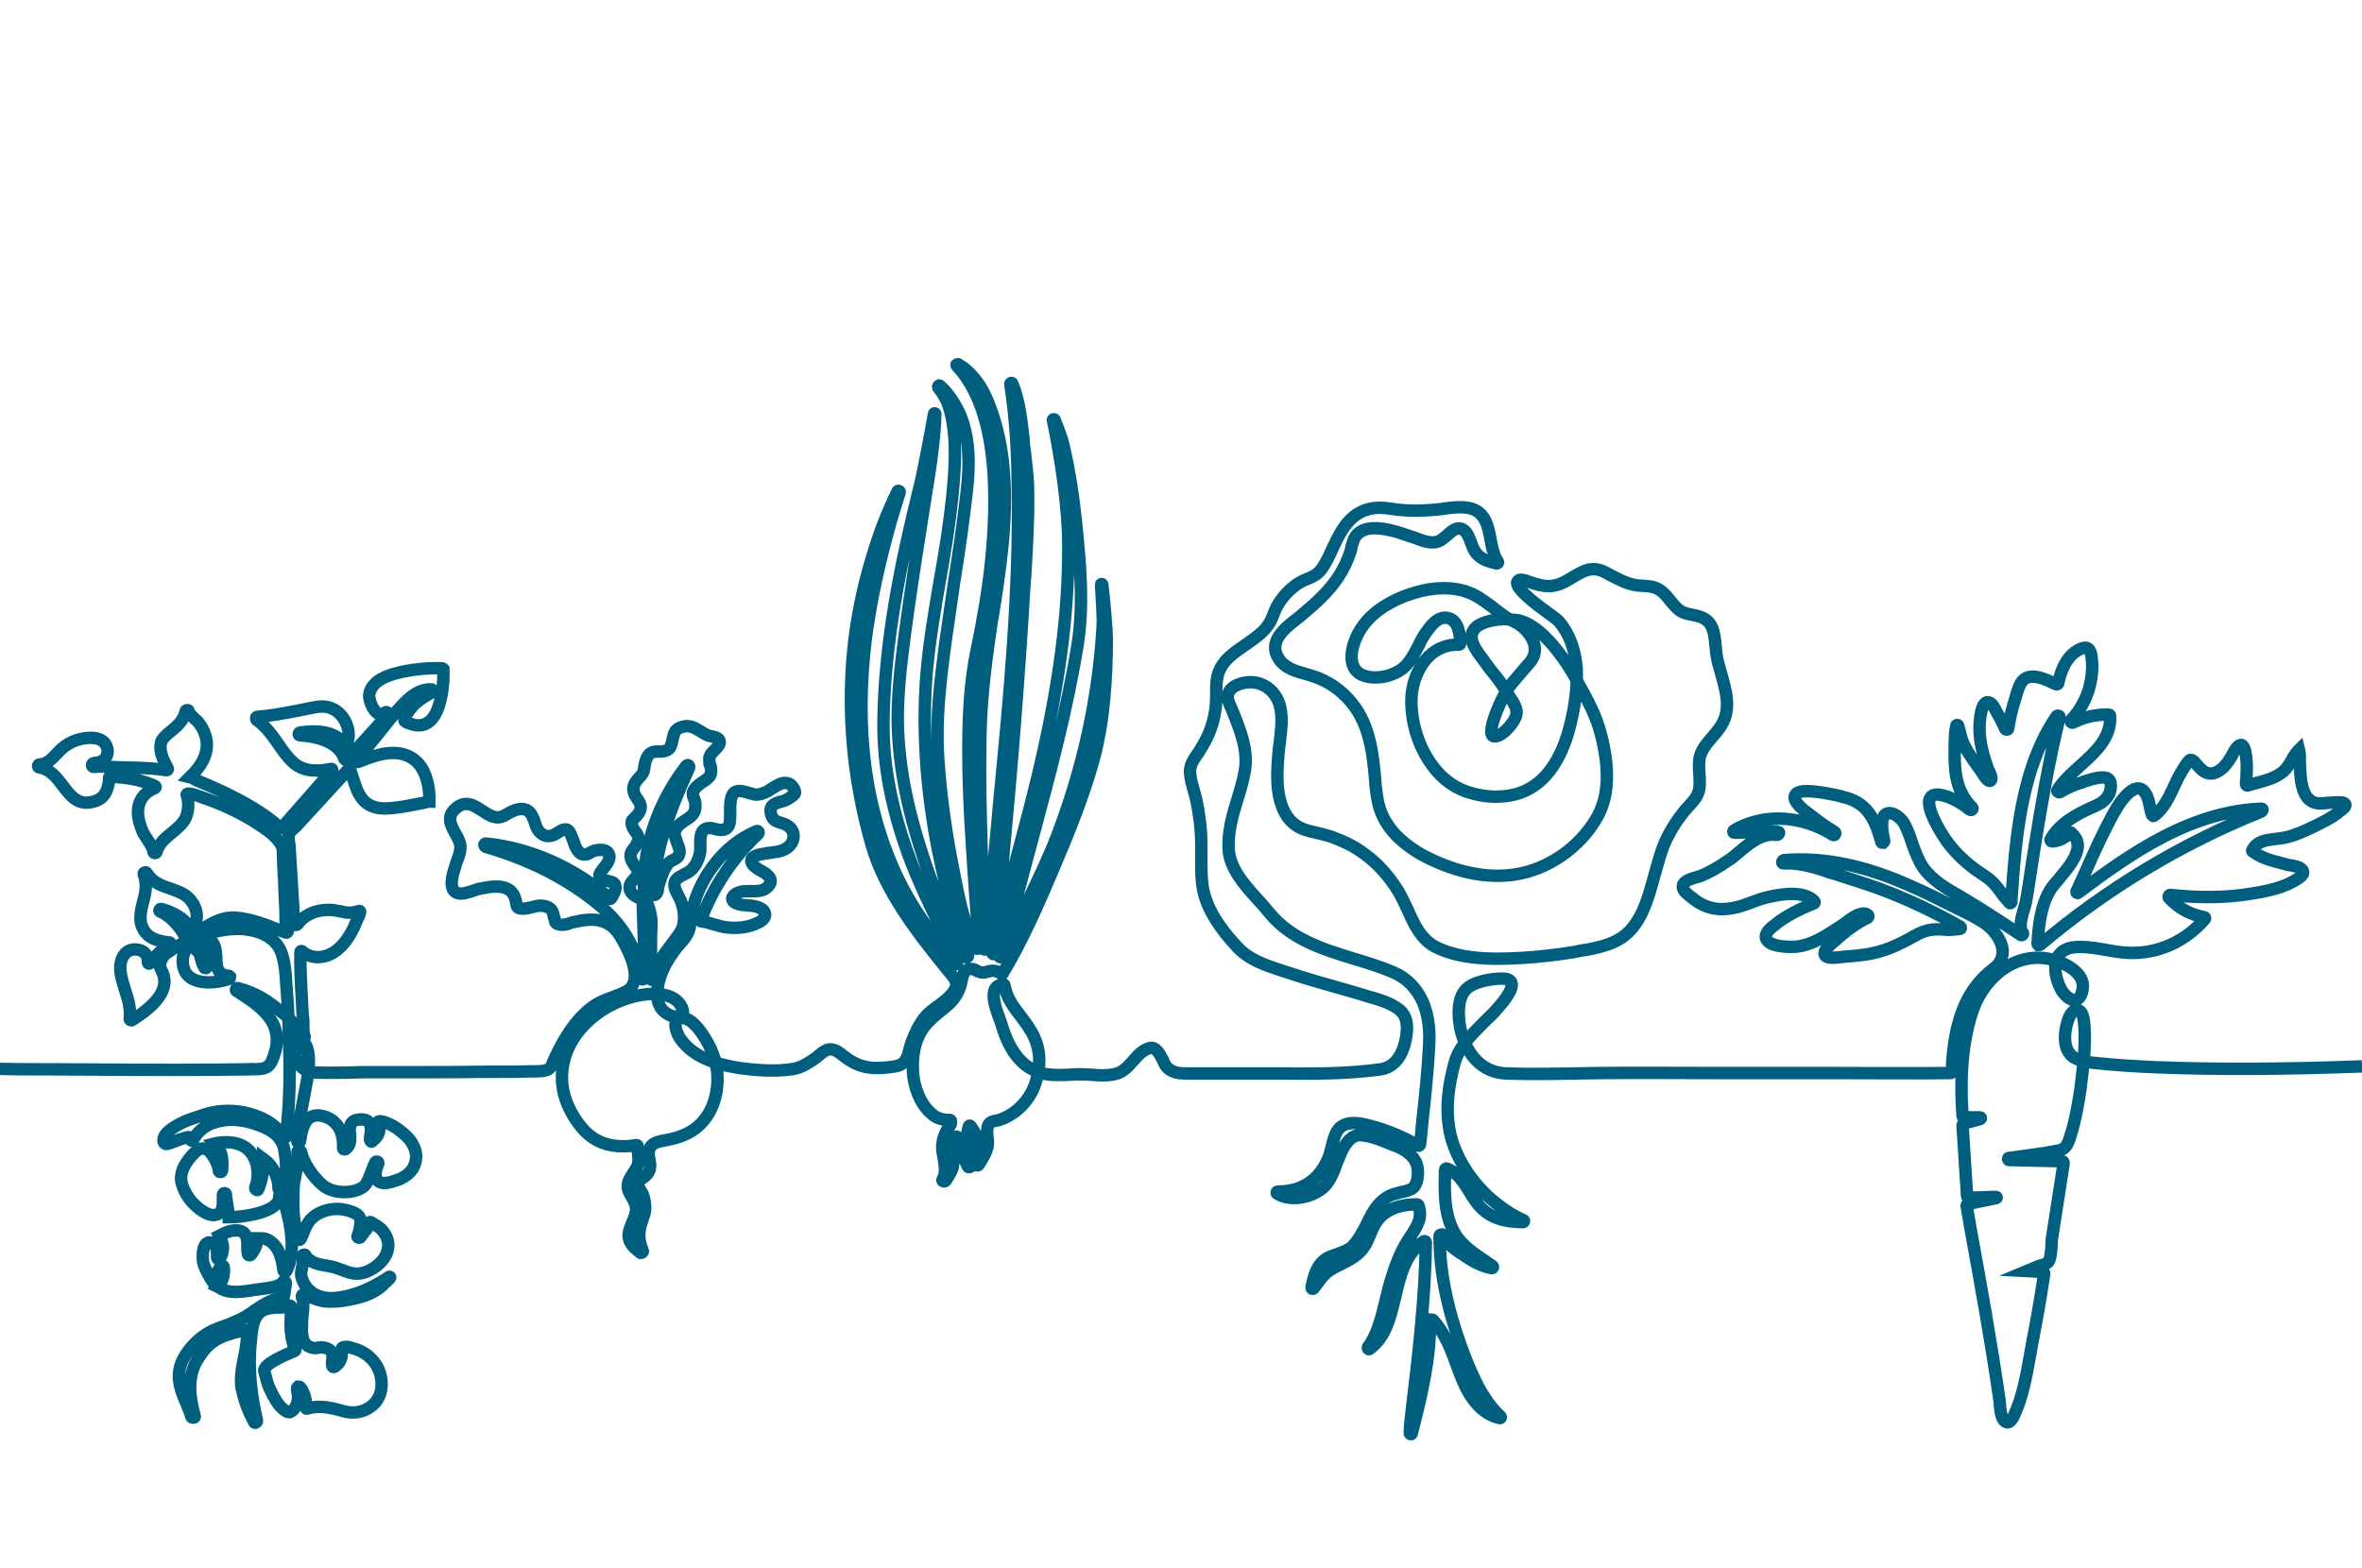 <?xml version="1.0" encoding="UTF-8"?> <!-- Generator: Adobe Illustrator 25.2.3, SVG Export Plug-In . SVG Version: 6.00 Build 0) --> <svg xmlns="http://www.w3.org/2000/svg" xmlns:xlink="http://www.w3.org/1999/xlink" version="1.1" id="stroke" x="0px" y="0px" viewBox="0 0 570 378.4" style="enable-background:new 0 0 570 378.4;" xml:space="preserve"> <style type="text/css"> .st0{fill:none;stroke:#005F7F;stroke-width:3;stroke-miterlimit:10;} </style> <path class="st0" d="M570,257.4c-18.7,0.7-35,0.8-49.9,0.2c-4.5-0.2-9.9-0.5-15.2-1.1c-0.2,0-0.4-0.1-0.6-0.1 c-0.2,0-0.4-0.1-0.7-0.1l-1.6-0.4c-0.7-0.2-1.3-0.5-1.9-0.9c-2.1-1.8-2-5-1.4-7.5c0.3-1.3,1-3.6,2.4-3.7c1.6-0.1,1.8,2.5,1.9,3.7 l0,0.1c0.2,2.2,0.1,4.8-0.1,7.8l-0.1,1.2c-0.2,2-0.5,3.9-0.7,5.8l0,0.2c-0.6,4-1.2,7.2-2,10.1c-0.1,0.3-0.2,0.6-0.3,0.9 c-0.5,1.8-1,3.6-2.6,4c-2.8,0.6-5.6,1-8.6,1.4l-3.8,0.5c-0.3,0-0.3,0.5,0,0.5l12.8,0.3c0.1,0,0.2,0.1,0.3,0.1 c0.1,0.1,0.1,0.2,0.1,0.4l-2.8,18c-0.1,0.4-0.1,0.9-0.1,1.6c-0.1,1.4-0.2,3.4-0.8,4.2c-0.3,0.4-1.2,0.7-2,0.9 c-0.3,0.1-0.6,0.2-0.8,0.3l-2.4,1l3.8,0.2c0.1,0,0.2,0.1,0.3,0.1c0.1,0.1,0.1,0.2,0.1,0.4c-0.8,5.2-1.7,10.7-2.8,16.2 c-0.2,1.1-0.4,2.2-0.6,3.4c-0.9,5-1.8,10.2-3.9,14.6c-0.2,0.5-0.7,1.4-1.3,1.6c-0.2,0.1-0.5,0-0.7-0.1c-1.1-0.6-1.3-2.9-1.4-4.4 c0-0.4-0.1-0.7-0.1-1c-2-13.8-4.5-27.8-7-41.4c-0.3-1.8-0.6-3.5-0.9-5.3c0-0.2,0-0.4,0.3-0.5l6.8-1.4c0.2,0,0.2-0.3,0-0.3l-6.6,0.2 c-0.2,0-0.4-0.2-0.4-0.4l-1.1-17.1c0-0.1,0.1-0.3,0.3-0.4l4-1.1c0.2-0.1,0.2-0.4-0.1-0.4h-3.8c-0.2,0-0.4-0.2-0.4-0.4 c-0.7-10,0.1-18.6,2.5-25.5c1.4-4.1,4.2-7.8,7.6-10.1c2.6-1.7,6.9-3.5,12.2-1.9l1.4,0.5c1.9,0.8,6.2,3,5.2,6.9 c-0.3,1.3-0.9,2.1-1.7,2.2c-1,0.1-2.2-0.8-3.2-2.2c-0.8-1.4-1.7-3.7-1.6-5.9c0-0.2,0-0.5,0.1-0.7l0.1-0.5c0.1-0.4,0.2-0.9,0.4-1.2 c0.1-0.2,0.2-0.3,0.3-0.4c1.5-2.1,4.6-2.1,7.4-1.8c1.3,0.1,2.7,0.4,4,0.6c2.3,0.4,4.6,0.8,7,0.7c6.4-0.2,12.4-3.1,16.8-8.2v0 c0.1-0.1,0-0.4-0.1-0.4l0,0c-3.4-0.6-6.3-2.2-8.6-4.7c-0.1-0.1-0.1-0.3,0-0.5c0.1-0.1,0.2-0.2,0.3-0.2c7.2,0.8,13.6,0.7,19.6-0.3 c3.9-0.6,8.1-1.5,11.2-3.6l0,0c0.6-0.4,1.3-0.9,1.3-1.5c0-0.3-0.1-0.6-0.5-0.9c-0.5-0.5-1.5-0.6-2.3-0.8c-0.2,0-0.4-0.1-0.6-0.1 l-0.1,0c-1.1-0.3-2.3-0.6-3.4-0.9c-2.2-0.6-3.6-1.2-5.2-2.3c-0.2-0.1-0.3-0.3-0.1-0.5c1.1-2.1,3.2-2.3,5.5-2.6 c0.7-0.1,1.5-0.2,2.2-0.3c2.4-0.5,4.8-1.6,6.9-2.6c2-1,4.2-2,6.1-3.5c0,0,0.1-0.1,0.1-0.1c1.1-0.8,1.7-1.3,1.6-1.8 c-0.2-0.6-1.2-0.6-2.8-0.5c-0.1,0-0.2,0-0.2,0c-0.5,0-1,0.1-1.4,0.1c-1.5,0.2-3,0.3-4.2-0.7c-1.3-1-1.7-2.8-2-4.1 c-0.3-1.6-0.3-3.2-0.4-4.7c0-0.2,0-0.5,0-0.7c0-0.2,0-0.3,0-0.6c0-0.5,0-1.1-0.1-1.6l-0.1-0.4l-0.3,0.3c-0.3,0.3-0.5,0.6-0.7,0.9 c-0.1,0.1-0.1,0.2-0.2,0.3c-0.2,0.3-0.4,0.6-0.5,0.9c-0.7,1.2-1.4,2.4-2.6,3.2c-1.8,1.3-4.1,1.9-6.4,2.5c-0.6,0.2-1.2,0.3-1.7,0.5 c-0.1,0-0.2,0-0.3-0.1c0,0-0.1-0.1-0.1-0.3c0.2-2.4,0.4-5.3-0.2-7.9c-0.2-0.9-0.5-1.4-0.9-1.5c-0.7-0.1-1.5,1-2.1,2.2 c-0.1,0.2-0.2,0.4-0.3,0.6c-1.1,1.8-2.4,3.5-4.2,4c-1.9,0.5-3-0.7-4.4-2.3c-0.5-0.6-0.8-0.9-1.2-0.9c-0.4,0-0.7,0.5-1.2,1.2 c-0.5,0.7-1,1.6-1.4,2.3l-0.2,0.3c-0.4,0.8-0.8,1.6-1.2,2.5c-1.3,2.8-2.6,5.6-4.9,7.2c-0.1,0.1-0.2,0.1-0.2,0 c-0.1,0-0.3-0.2-0.3-0.3c-0.2-0.6-0.4-1.3-0.5-2c-0.2-1.1-0.5-2.3-1.1-3.2c-0.5-0.8-1.1-1.1-1.8-1.1c-2.5,0.1-5.2,4.9-5.5,5.4 c-2.7,4.8-5,9.9-7.2,14.9c-0.7,1.5-1.4,3.1-2.1,4.6l0,0c-0.1,0.2,0.2,0.5,0.4,0.3l0,0c6-4.5,13.1-9.7,20.7-13.6 c8.2-4.2,15.8-6.4,23.5-6.7c0.2,0,0.3,0.1,0.3,0.2c0,0.2-0.1,0.4-0.3,0.5c-19.4,7.8-37.3,18.6-53.3,32.1c-0.1,0.1-0.4,0.1-0.5,0.1 c-0.1-0.1-0.2-0.2-0.2-0.3c0.3-4.4,0.7-9,3-12.9c0.5-0.8,1.3-1.8,2.2-2.8c2.1-2.5,4.7-5.6,4.5-8.3c-0.1-1.1-0.7-2-1.6-2.8l0,0 c-0.1-0.1-0.3-0.1-0.4,0l0,0c-1.1,1.3-2.4,2-4.2,2.1c-0.2,0-0.2-0.1-0.3-0.2c-0.1-0.1-0.1-0.3,0-0.4c2.3-3.9,6.2-5.9,9.9-7.6 l0.3-0.1c0.7-0.3,1.4-0.7,2.1-1.1c0.8-0.6,1.4-1.3,1.8-2.1c0.4-0.8,0.8-3.1-0.4-3.7c-1.1-0.6-3.4,0-5.5,0.7 c-0.2,0.1-0.4,0.1-0.5,0.2c-1.8,0.5-3.6,1.3-5.5,2.4c-0.2,0.1-0.4,0-0.5-0.1c-0.1-0.1-0.2-0.2-0.1-0.4c1.3-2.1,3.4-4,5.4-5.8 c3.8-3.4,7.7-6.9,7.3-12.2l0,0c0-0.1-0.1-0.2-0.2-0.2h0c-3.1-0.1-5.9,0.5-8.7,1.9c-0.2,0.1-0.4,0-0.5-0.1c-0.1-0.1-0.1-0.3,0-0.5 c2.6-2.8,4.2-6.1,4.8-9.7c0.3-1.7,0.4-3.4,0.2-5c-0.1-1.2-0.3-2.2-1-2.6c-0.5-0.3-1.1-0.2-2.1,0.3c-3.6,1.8-4.7,6.6-5,8.1 c0,0.1-0.1,0.2-0.2,0.2c-0.1,0.1-0.3,0.1-0.4,0l-0.3-0.1c-2-1-5.4-2.6-7.4-1c-1,0.9-1.5,2.6-1.9,4c-0.1,0.3-0.1,0.5-0.2,0.7 c-0.7,2.2-1.3,4.6-1.7,7.2c0,0.2-0.2,0.2-0.3,0.2c-0.1,0-0.3,0-0.4-0.2c-0.7-1.6-1.4-2.9-2.1-4.1c-0.1-0.1-0.1-0.3-0.2-0.4 c-0.5-0.9-1.1-2.1-2.1-1.9c-1.8,0.4-1.8,6.3-1.8,6.3c0,3.5,1,6.8,2,9.7c0.1,0.2,0.1,0.4,0.3,0.6c0.3,0.7,0.9,1.9,0.4,2.3 c-0.1,0.1-0.2,0.1-0.3,0.1c-0.6-0.2-1.1-0.9-1.5-1.6c-0.1-0.2-0.2-0.3-0.3-0.5c-1.2-1.6-2.4-3.3-3.4-4.9c-0.9-1.5-1.5-2.8-1.8-4.3 c-0.1-0.4-0.2-0.7-0.3-1.1c-0.1-0.3-0.2-0.6-0.2-0.9v0c-0.1-0.3-0.5-0.3-0.5,0l0,0c0,0.2,0,0.3-0.1,0.5c-0.1,0.6-0.2,1.1-0.2,1.6 c-0.1,1.6-0.1,3.3-0.1,5.1c0,5,0.8,9.1,4.2,12.5c0.2,0.2,0.1,0.4,0,0.5c-0.1,0.1-0.3,0.2-0.6,0c-1.8-1.5-4.7-3.2-7.3-3.6 c-1.1-0.1-1.8,0.1-2.2,0.8c-1.5,2.5,3.8,10.2,3.9,10.3c1.7,2.4,3.9,4.6,6.5,6.6c0.6,0.5,1.3,0.9,2,1.4c0.9,0.6,1.8,1.2,2.5,1.9 c0.8,0.7,1.5,1.7,2.2,2.6c0.1,0.2,0.3,0.4,0.4,0.6c0.2,0.3,0.4,0.5,0.7,0.8c0.3,0.4,0.6,0.7,0.9,1.1l0,0c0.1,0.2,0.4,0.1,0.5-0.1 l0-0.5c0.5-7.6,1.1-15.5,2.6-23.1c1.7-8.6,4.4-15.6,8.3-21.3c0.1-0.2,0.4-0.2,0.5-0.1c0.1,0,0.3,0.1,0.2,0.4 c-2.6,10.7-4.4,21.3-5.7,29.4c-0.3,1.9-0.6,3.8-0.9,5.6c-0.5,3.1-0.9,6.3-1.5,9.5c-0.1,0.4-0.2,0.9-0.4,1.5c-0.6,2-1.4,4.8-0.4,5.9 c0.2,0.2,0.1,0.4,0,0.5c-0.1,0.1-0.2,0.2-0.4,0.1c-0.9-0.6-1.8-1.2-2.7-1.8c-3.5-2.3-7.2-4.7-10.9-6.9c-0.3-0.2-0.6-0.3-0.8-0.5 c-3.4-1.9-6.9-3.9-9.2-7.1c-1.2-1.8-1.9-3.8-2.6-5.7c-0.5-1.6-1.1-3.3-1.9-4.8c-0.7-1.3-2.5-2.9-4-2.6c-0.6,0.1-1.3,0.6-1.4,2.3 c-0.1,1.2,0.1,2.6,0.5,4.3c0.1,0.3-0.2,0.4-0.3,0.5c-0.1,0-0.4,0.1-0.4-0.2c-0.7-2.5-1.5-5-3-7c-1.5-2-3.6-3.3-6.5-3.9 c-0.1,0-0.1,0-0.2-0.1c-5.7-1.3-9.3-1.6-10.6-0.8c-0.3,0.2-0.5,0.5-0.6,0.8c-0.3,1.4,1.9,3.2,4.3,4.9c0.2,0.1,0.4,0.3,0.5,0.4 c1.4,1.1,3,2.2,4.8,3.3c0.3,0.2,0.2,0.4,0.1,0.6c0,0.1-0.2,0.3-0.5,0.1c-7.2-4.5-15.7-5.2-22.7-1.7c-0.4,0.2-0.8,0.4-1.2,0.7l0,0 c-0.2,0.1-0.1,0.5,0.1,0.5l0,0c0.2,0,0.4,0,0.5,0c1,0,2.1-0.1,3.1-0.1l0.6,0c0.5,0,1-0.1,1.6-0.1c1.4-0.1,2.8-0.2,4.2-0.1 c0.2,0,0.4,0,0.6,0.1c0.2,0,0.3,0.2,0.2,0.3c0,0.2-0.2,0.4-0.5,0.4c-0.1,0-0.2,0-0.3,0c-3.4-0.4-6.4,2.1-9,4.3 c-0.8,0.7-1.5,1.3-2.3,1.8c-2.3,1.6-4.5,2.9-6.7,3.8c-0.2,0.1-0.6,0.2-1,0.3c-1.4,0.4-3.6,1-3.4,2.5c0.1,0.9,1.3,1.8,2.4,2.6 c0.1,0.1,0.2,0.1,0.2,0.2c3,2.3,6.1,2.9,9.9,2.1c1.4-0.3,2.8-0.8,4.1-1.3c1.3-0.5,2.7-1,4.1-1.3c3.5-0.8,8.5-1.5,11,1 c0.1,0.1,0.1,0.2,0.1,0.3c0,0.1-0.1,0.3-0.3,0.3c-3.5,1.4-6.6,3-9,4.9l-0.1,0.1c-1.1,0.8-3.1,2.3-2.1,3.8c1.2,1.8,5.9,1.7,7.1,1.6 c3.8-0.4,7.1-2.6,10.3-4.7c0.7-0.4,1.3-0.9,1.9-1.3c0.2-0.1,0.3-0.2,0.5-0.4c1.3-0.9,3.4-2.3,4.6-1.2c0.1,0.1,0.1,0.2,0.1,0.3 c0,0.1-0.1,0.2-0.2,0.3c-2.5,1.2-5.2,3.1-7.9,5.6c-0.1,0.1-0.2,0.1-0.3,0.2c-1,0.9-2.2,1.9-2.2,2.8c0,0.3,0.1,0.5,0.3,0.7 c0.6,0.5,2.1,0.4,3.8,0.2c0.3,0,0.6-0.1,0.8-0.1c1.8-0.1,3.5-0.3,5-0.5c4.6-0.7,7.9-2.3,12-4.6c2.4-1.3,4.2-1.7,7.2-1.4 c0.9,0.1,1.8,0,2.8-0.1c0.3,0,0.6-0.1,0.8-0.1h0c0.2,0,0.3-0.3,0.1-0.5l0,0c-6.3-3.6-13-6.8-20.1-9.4c-3.1-1.1-6.3-2.1-9.4-3.1 c-0.6-0.2-1.2-0.4-1.7-0.5c-0.4-0.1-0.8-0.2-1.1-0.4c-3.3-1.1-6.8-2.1-10.4-1.9c-0.3,0-0.3-0.2-0.3-0.3c0-0.2,0.1-0.4,0.4-0.5 c8.6-0.7,17.7,0.9,27.7,5c3.3,1.4,6.9,3,10.8,5c1.1,0.5,2.2,1.1,3.2,1.6c2.3,1.1,4.6,2.2,6.7,3.6c2.6,1.8,4.3,4.5,4.4,6.8 c0,1.6-0.7,3.1-2.2,4.2c-4.6,3.5-7.4,8.2-8.9,14.8c-0.5,2.2-0.8,4.5-1,6.7c-0.1,0.8-0.1,1.5-0.1,2.2c0,0.1,0,0.8,0,0.8 c0,0,0,0.3-0.1,0.5c0,0.1-0.1,0.2-0.3,0.2c-9.3,0.1-18.7,0-27.8,0c-4.5,0-9.1,0-13.7,0c-5,0-10,0-14.9,0c-9.3,0-18.9-0.1-28.3,0 c-1.9,0-3.9,0.1-5.8,0.1c-5.4,0.1-11.1,0.2-16.6,0c-4.2-0.1-7.6-2.4-9.6-6.4l-0.6-1.3c-0.6-1.4-1-2.9-1.2-4.5 c-0.3-2.5-0.4-5.8,1.4-7.9c1.8-2.1,6.3-2.8,8.9-2.8c1.2,0,1.9,0.3,2.2,0.9c0.8,1.8-2.6,5.5-4.2,7.3c0,0-5.2,5-6.4,6.6l-0.4,0.5 c-0.1,0.1-0.3,0.3-0.4,0.5c-1.2,1.6-1.9,3.1-2.3,4.6c-1.3,4.9-2.4,10.8-1,17.2c1.2,5.1,4.4,10.5,8.8,14.7c2.8,2.6,6,4.8,8.8,6l0,0 c0.3,0.1,0.2,0.5-0.1,0.5l0,0c-4.1-0.1-8.4-0.7-11.5-5.2c-0.5-0.7-0.9-1.3-1.3-2c-1.5-2.4-2.8-4.6-5.4-5.7c-0.2-0.1-0.3-0.1-0.4,0 c-0.1,0.1-0.2,0.2-0.2,0.3l0,0.4c-0.1,4.6-0.2,9.4,1.7,13.6c1.6,3.6,4.5,5.6,7.6,7.7c0.7,0.5,1.5,1,2.2,1.5l0,0 c0.2,0.2,0.1,0.5-0.2,0.5h0c-2.2-0.4-4.5-1.5-7-3.3c-0.1-0.1-0.3-0.2-0.5-0.3c-1.5-1-3.9-2.8-4.3-4.3c-0.1-0.3-0.3-0.3-0.4-0.2 c-0.2,0-0.4,0.1-0.4,0.4c0,8.3,1.8,17.3,5.3,26.9c2.2,5.9,4.9,12.5,9.4,16.6l0,0c0.2,0.2,0,0.5-0.2,0.4l0,0 c-5.6-1.3-8.3-7.1-9.8-11.3l-0.2-0.5c-1.5-4.2-3-8.5-6.1-11.9c-0.1-0.1-0.3-0.1-0.4-0.1c-0.1,0.1-0.3,0.2-0.3,0.4 c0.1,8.7-2,17.5-3.9,25.1c-0.2,0.6-0.3,1.3-0.5,2v0c-0.1,0.3-0.5,0.2-0.5-0.1l0,0c0-0.7,0.1-1.3,0.1-1.9c0.1-1.2,0.3-2.5,0.4-3.7 c1.6-13.2,3.2-26.9,3.4-40.4c0-0.1-0.1-0.3-0.2-0.3c-0.1,0-0.2-0.1-0.3,0c-4.5,3-5.7,8.3-6.9,13.4c-1.2,5-2.3,9.8-6.2,12.6l0,0 c-0.2,0.2-0.5-0.1-0.4-0.4h0c2.3-3,3.3-7.3,4.2-11c0.3-1.2,0.6-2.3,0.8-3.3c1.1-3.9,2.4-8,4.7-11.6c0.2-0.3,0.4-0.6,0.6-0.9 c1.5-2.3,3-4.5,1.9-7.4c0-0.1-0.1-0.3-0.4-0.3c-3.2,0-5.8,0.7-7.8,2.2c-1.9,1.4-2.7,3.2-3.5,5.2c-0.3,0.7-0.6,1.3-0.9,2 c-1.4,2.7-3.8,3.9-6.2,5.1c-0.6,0.3-1.3,0.6-1.9,1c-1.9,1-2.9,2.5-4,4c-0.2,0.3-0.4,0.5-0.6,0.8v0c-0.2,0.2-0.5,0.1-0.5-0.2l0,0 c0.5-2.7,1.3-5.9,4.1-7.3c0.7-0.3,1.4-0.6,2.1-0.8c1.3-0.5,2.6-0.9,3.6-1.8c1.5-1.5,2.5-3.5,3.5-5.4c0.4-0.9,0.9-1.8,1.4-2.7 c1.1-1.9,2.3-3.1,3.8-4c0.9-0.5,2-0.7,2.9-1c1-0.2,1.9-0.4,2.7-0.8c1.6-0.9,1.8-3.8,1.4-5.6c-0.7-2.7-3.4-4.1-5.4-4.9l-0.1,0 c-2.4-1-5.6-2.4-8.2-2.5c-2.1-0.1-3.4,1.8-4.3,3.4c-0.5,1-0.9,2.1-1.4,3.3c-0.7,2-1.5,4.1-2.9,5.6c-1.3,1.3-3.3,2.3-5.5,2.7 c-2.2,0.4-4.4,0.1-6-0.9v0c-0.2-0.1-0.1-0.5,0.1-0.5l0,0c0,0,0.1,0,0.1,0c6,0,10.3-3,12.4-8.7c0.2-0.6,0.4-1.4,0.6-2.2 c0.3-1.4,0.7-2.9,1.5-4c2-2.7,6.4-1.4,9-0.6l0.1,0c3.4,1,6.9,2.5,10.2,4.4c0.1,0.1,0.2,0.1,0.3,0c0.1-0.1,0.2-0.2,0.2-0.4 c0.2-1.7,0.4-3.4,0.5-5c0.7-6.3,1.4-12.8,1.7-19.3c0.2-3.9-0.4-7.3-1.6-10.1c-1.5-3.2-3.8-5.6-7-7c-3-1.3-6.3-2.3-9.6-3.3 c-7.5-2.3-15.2-4.7-20.4-11.1c-0.8-1-1.8-2.1-2.7-3.1c-3.2-3.5-6.9-7.6-7.1-12.3c-0.2-4.1,0.9-8.1,2.1-11.9c0.7-2.3,1.4-4.6,1.8-6.9 c0.9-5.3-1.3-10.4-3.3-15.3l-0.2-0.4c-0.6-1.4-1.1-2.6,0.1-4c1.2-1.3,3.1-1.6,3.9-1.7c3.6-0.4,6.8,1.8,7.9,5.4 c0.8,2.8,0.4,5.7,0.1,8.6c-0.1,0.8-0.2,1.6-0.3,2.3c-0.3,3.4-0.6,7.3,0,10.8c0.8,4.2,2.6,6.9,5.6,8.2c1.2,0.5,2.6,0.8,3.9,1.1 c1,0.2,2,0.5,3,0.8c2.8,1,5.4,2.2,7.6,3.8c3.5,2.4,6.4,5.6,8.8,9.5c0.8,1.4,1.5,2.9,2.2,4.4c1.6,3.6,3.3,7.3,7,9.1 c6.9,3.3,15.7,2.9,23.5,2.3c4.3-0.4,8.4-0.9,12.2-1.7l0.2,0c2.7-0.5,5.4-1.1,7.8-2.4c5.4-2.9,7.2-9.5,8.9-15.8 c0.8-2.8,1.5-5.5,2.5-7.8c1.3-2.9,3-5.5,4.8-7.7c0.3-0.4,0.7-0.7,1-1.1c1.2-1.3,2.2-2.4,2.5-4.2c0.1-1.1,0.1-2.2,0-3.4 c-0.1-1.4-0.2-2.8,0.1-4.2c0.5-1.9,1.8-3.4,3.1-4.9c0.8-0.9,1.6-1.9,2.2-2.9c2.3-3.9,1-8.2-0.2-12.5c-0.3-1.2-0.7-2.3-0.9-3.4 c-0.2-1-0.3-2.1-0.4-3.1c-0.3-3.1-0.5-6-3.9-7.1c-0.6-0.2-1.2-0.3-1.7-0.4c-1.5-0.3-2.7-0.5-4-1.9c-0.5-0.5-0.9-1-1.3-1.5 c-0.8-1-1.5-1.9-2.6-2.6c-1.3-0.9-2.6-0.9-4-1c-0.6,0-1.3-0.1-2-0.2c-2.1-0.4-3.9-1.4-5.7-2.3c-0.4-0.2-0.9-0.5-1.3-0.7 c-3.2-1.7-5.3-0.5-8.1,1.2c-0.4,0.2-0.8,0.5-1.2,0.7c-3.3,1.9-5.6,1.6-9,0.4c-0.1,0-0.2-0.1-0.3-0.1c-0.7-0.3-2-0.7-2.5-0.3 c-0.2,0.2-0.3,0.4-0.3,0.6c0.1,1.8,4.8,5.3,7.7,7.4c1.2,0.9,2.1,1.5,2.4,1.9c2.5,2.9,3.9,6.7,4.3,11.4l0,1c0.2,5.7-1.3,12-2.3,15.2 c-2.9,9.1-8.1,14-15.3,14.6c-0.6,0-1.2,0.1-1.8,0.1c-2.6,0-5.1-0.5-7.4-1.3c-3-1.1-5.5-3-7.4-5.4c-3.6-4.4-5.7-10.4-5.7-16.4 c0-4.1,1.6-8.2,4.2-10.8c2-1.9,4.5-2.9,7.2-2.8c0.1,0,0.2,0,0.3-0.1c0.1-0.1,0.1-0.2,0.1-0.3c-0.1-3.8-1.2-5.8-3.3-6.1 c-2.1-0.2-3.6,1.6-5,3.6c-0.7,1-1.3,2.1-1.8,3.2c-0.9,1.7-1.8,3.5-3.2,4.9c-2.2,2.2-6.5,3.3-9.6,2.4c-1.4-0.4-2.4-1.2-2.9-2.4 c-1-2.3-0.1-5.5,1.1-7.8c1.5-2.9,4.1-5.5,7.6-7.4c2.8-1.6,6.1-2.7,9.3-3.3c3.6-0.6,7-0.4,9.8,0.7c2,0.7,3.8,2.1,5.6,3.4 c0.6,0.5,1.2,0.9,1.8,1.4c0.3,0.2,0.5,0.4,0.8,0.6c0.1,0.1,0.2,0.1,0.3,0.2c0.3,0.2,0.6,0.4,0.9,0.6l1.9,1c1.4,0.7,2.6,1.8,3.5,3.1 c1.5,2.2,1.6,4.3,0.3,6.2c-0.6,0.8-4.7,5.3-5.8,7l-0.3,0.5c-0.8,1.4-1.5,2.9-2.1,4.4c-1,2.4-1.9,5.4-1.1,6.2c0.2,0.2,0.6,0.2,1.3,0 c1.6-0.6,4-3.3,4.4-5c0.5-1.7-1.1-3.6-2.1-5.2l-0.4-0.7c-0.9-1.5-2-3-3.1-4.3c-0.6-0.7-1.1-1.4-1.6-2.1c-0.2-0.3-0.5-0.7-0.8-1.1 c-1.4-1.9-3.4-4.4-2.6-6.5c0.8-2.2,4-2.9,6.4-3.2c0.1,0,0.3,0,0.4,0c0.6-0.1,1.2-0.1,1.8,0l1.3,0.1c5.3,0.1,10.6,7.1,13.1,10.9 c0.7,1.1,1.5,2.3,2.1,3.6l0.3,0.5c2.3,4.2,4.5,8,5.7,12.9c2.1,8.3,1.8,14.7-0.9,19.6c-3.5,6.3-9.8,11.3-16.8,13.3 c-8.8,2.5-17.5-0.2-23.2-2.9c-3.5-1.6-6.3-3.6-8.5-5.8c-2.5-2.6-4.1-5.6-4.6-8.9c-0.3-1.7-0.5-3.5-0.6-5.3 c-0.5-5.2-1.1-10.6-3.9-15.4c-2.5-4.2-6.5-7.5-11.1-8.9c-0.5-0.2-1-0.3-1.6-0.5c-2.6-0.7-5.2-1.5-6.6-3.7c-2.7-4.1,1.4-7.4,4.7-9.9 c0.4-0.3,0.9-0.7,1.2-1c3-2.5,6-5.2,8.3-8.6c1.4-2.1,2.4-4.2,3.1-6.4c0.1-0.3,0.2-0.6,0.2-0.9c0.3-1.2,0.6-2.4,1.5-3.3 c2-1.9,5.1-1.5,7.6-1c1.9,0.4,3.8,1.1,5.6,1.7l0.6,0.2c0.3,0.1,0.6,0.2,0.8,0.3c1.7,0.6,3.4,1.2,5.1,0.5c0.6-0.3,1.2-0.8,1.9-1.4 c1.2-1.1,2.5-2.2,3.8-1.4c1.1,0.6,1.5,1.9,2,3.2c0.2,0.5,0.4,1.1,0.6,1.5c1.2,2.4,3.4,3,5.6,3.5l0,0c0.2,0,0.4-0.2,0.3-0.4l0,0 c-0.4-0.6-0.8-1.2-1-2.1c-0.4-1-0.6-2.2-0.8-3.3c-0.3-1.6-0.6-3.3-1.4-4.8c-1.9-3.6-6.1-3.1-9.4-2.7c-0.2,0-0.4,0-0.5,0.1 c-5,0.6-8.9,0.6-12.7,0c-4.1-0.7-7.1,0.1-9.6,2.4c-2.1,2-3.3,4.6-4.5,7.1c-0.8,1.8-1.6,3.6-2.8,5.2c-0.9,1.2-1.9,1.6-3,2.1 c-0.6,0.2-1.2,0.5-1.8,0.8c-2.2,1.2-4.3,3.3-5.7,5.7c-0.4,0.7-0.7,1.5-1,2.2c-0.3,0.8-0.6,1.6-1.1,2.3c-1.3,2.1-3.5,3.5-5.6,5 c-2.9,2-6,4-6.8,7.7c-0.3,1.3-0.3,2.7-0.3,4.1c0,1,0,2-0.1,3c-0.2,1.8-0.5,3.3-1,4.8c-0.8,2.6-2.2,4.9-3.4,6.8l-0.2,0.2 c-0.9,1.4-1.8,2.7-1.6,4.5c0.1,1.4,0.5,2.8,0.9,4.1c0.2,0.8,0.4,1.6,0.6,2.3c0.7,3.4,1.2,7,1.2,10.7c0,1.1,0,2.1,0,3.2 c0,3.4-0.1,7,1.2,10.4c1.6,4.4,4.8,8.3,7.4,11.1c2.9,3.2,7,4.5,10.9,5.8c0.6,0.2,1.3,0.4,1.9,0.6c3.5,1.2,7.1,2.2,10.6,3.2 c2.8,0.8,5.7,1.6,8.5,2.5c0.2,0.1,0.5,0.2,0.8,0.2c2.3,0.7,4.8,1.5,6.6,3c1.5,1.3,2,3.2,1.6,6.1c-0.4,2.8-1.7,7.5-6.2,8.2 c-7.9,1.1-16.2,1.1-24.2,1c-2.1,0-4.4,0-6.5,0c-4.6,0-9.3,0-14.1,0c-0.4,0-0.7,0-1.1,0c-2,0-4.1,0.1-5.6-1.4 c-0.4-0.4-0.8-1.1-1.1-1.9c-0.8-1.5-1.7-3.3-3.3-2.8c-1.6,0.5-2.8,1.8-3.9,3.1c-0.9,1-1.7,1.9-2.7,2.5c-2,1.2-5,1-7.6,0.8 c-0.7,0-1.4-0.1-2-0.1c-1,0-2,0-2.9,0.1c-2.3,0.1-4.8,0.2-7-0.4c-0.2,0-0.3-0.1-0.5-0.2l-0.7-0.3c-0.2-0.1-0.3-0.1-0.5-0.2 c-3.6-1.7-6.2-5.4-7.9-11.3c-0.1-0.4-0.3-0.8-0.5-1.4c-0.8-2.1-1.9-5.4-0.9-7c0.3-0.5,0.9-0.9,1.7-1c0.2,0,0.5,0,0.5,0.2 c0.5,3.1,2.3,5.4,4,7.6c1.2,1.6,2.4,3.2,3.2,5c1,2.2,1.4,4.7,1.1,7.2l-0.2,1.3c-0.2,1.3-0.6,2.6-1.1,3.8c-1.6,3.6-4.6,6.4-8.2,7.6 c-0.3,0.1-0.6,0.2-0.9,0.2c-0.9,0.2-1.8,0.4-2,1.7c-0.1,0.7-0.1,1.5,0,2.2c0.1,0.6,0.1,1.3,0.1,1.8c-0.2,1.6-0.9,2.8-1.7,4.1 c-0.2,0.3-0.3,0.5-0.5,0.8c-0.2,0.3-0.4,0.2-0.5,0.1c-0.2-0.1-0.3-0.3-0.2-0.6c1.8-3.8,0.3-6.6-1.3-8.8l0,0 c-0.1-0.2-0.4-0.1-0.4,0.1l0,0c-0.7,2.2-0.3,4.4,0.1,6.6c0.2,1,0.3,1.9,0.4,2.9c0,0.2-0.2,0.3-0.3,0.3c0,0-0.3,0.1-0.4-0.1 c-0.3-0.6-0.6-1.3-0.9-1.9c-0.9-1.7-1.7-3.3-1.6-5.1l0,0c0-0.3-0.4-0.4-0.5-0.1l0,0c-0.4,1-0.6,1.9-0.6,2.7c-0.1,0.7,0,1.3,0,1.9 c0.1,0.9,0.1,1.8-0.1,2.7c-0.3,1.1-1,2.1-1.7,3.2c-0.2,0.2-0.4,0.2-0.6,0.1c-0.1,0-0.3-0.2-0.1-0.5c0.9-1.6,0.5-3.4,0.2-5.2 c-0.2-1-0.4-2.1-0.3-3.1c0.1-1.3,0.5-2.4,1.2-3.7c0.1-0.1,0.2-0.2,0.3-0.4c0.4-0.5,0.6-0.9,0.6-1.2c0-0.3,0-0.5-0.1-0.6 c-0.1-0.1-0.3-0.1-0.5-0.1c-0.2,0-0.4,0-0.8,0c-1.3-0.2-2.3-0.6-3.2-1.4c-2.2-1.8-3.8-4.9-4.4-8.5c-0.5-3.3-0.2-6.9,0.9-9.7 c1.3-3.2,3.5-5,6.1-7.1l0.3-0.2c1.7-1.4,3-2.7,3.8-5c0.2-0.4,0.3-1,0.4-1.5c0.2-0.9,0.4-1.9,0.9-2.5c0.5-0.5,1-0.6,1.7-0.5 c0.4,0,0.7,0.2,1.1,0.4c0.3,0.2,0.7,0.3,1.1,0.4c0.6,0.1,1.1,0,1.6-0.2c0.4-0.1,0.8-0.2,1.2-0.2c0.7,0,1.5,0.3,2,0.7l0.2,0.2 l0.2-0.3c4.8-8,8.6-16.7,12.4-25.7c3.5-8.2,7-16.9,9.5-25.8c2.6-9.6,3.1-19.7,3.2-28.4c0-3.1-0.6-9.6-1.1-13.9c0-0.2-0.3-0.2-0.3,0 c0.2,3.5,0.5,7.5,0.4,10c-1,17.4-4.8,34.5-11.1,50.9c-2.1,5.4-4.7,10.8-7.2,15.9c-2,4.2-4.1,8.5-5.9,12.9c-0.1,0.3-0.4,0.3-0.6,0.2 c-0.1,0-0.2-0.2-0.2-0.4c2.2-5.8,3.7-12,5.3-17.9c0.4-1.5,0.8-3,1.2-4.5c0.6-2.2,1.2-4.5,1.8-6.7c4-14.9,8.1-30.2,10.6-45.6 c1.6-9.6,0.7-19.9-0.4-30.4c-0.7-6.6-1.6-12-2.7-16.9c-0.1-0.4-0.2-0.8-0.3-1.3c-0.2-1.1-1.3-4-2.1-6c-0.1-0.2-0.5-0.1-0.4,0.1 c1.9,9.3,3.7,20.9,3.7,30.3c0.1,16.3-2.2,33.8-7.3,55.3c-1.2,5-2.5,10-3.8,14.9c-2,7.4-4,15-5.5,22.6l0,0c-0.3,2-0.6,3.8-1,5.5 c-0.1,0.3-0.3,0.3-0.4,0.3c-0.2,0-0.4-0.2-0.4-0.5c0.3-1.8,0.6-3.6,1-5.6l0,0c0.6-3.8,0.9-7.7,1.2-11.4c0.1-1.6,0.3-3.3,0.4-5 c2.1-22,3.9-44.4,5.2-66.4c0.1-0.9,0.1-1.8,0.2-2.6c0.4-6.6,0.8-13.5,0.7-20.2c0-2.9-0.4-5.9-0.7-8.8c-0.1-0.5-0.1-1.1-0.2-1.6 c-0.1-0.7-0.2-1.4-0.2-2.2c-0.5-4.4-1-9.3-2.7-13.4l0,0c-0.1-0.3-0.5-0.2-0.5,0.1v0c1.1,6.9,1.7,14.6,1.8,24.1 c0.5,25.2-1.9,50.6-4.3,75.2c-1.1,12.1-2.3,24.5-3.2,36.8c0,0.3-0.3,0.4-0.4,0.4c-0.1,0-0.3,0-0.3-0.4c0.2-5.6-0.1-11.4-0.3-17 c-0.1-2.1-0.2-4.3-0.2-6.5c-0.3-8.5-0.5-18.4-0.3-28.2c0.2-9.8,1.6-19.5,2.8-27.6l0.1-0.4c1.8-11.2,3.6-22.9,2.8-34.4 c-0.4-6.2-1.6-11.9-3.6-17c-1.4-3.7-3.1-6.2-5.3-8.2c-0.6-0.6-1.4-1.1-2.2-1.6l0,0c-0.3-0.1-0.5,0.2-0.3,0.4l0,0 c6.9,7.2,8.7,19.5,9,28.5c0.4,11.8-0.9,24.4-4.1,39.6c-1.9,8.9-2.1,17.6-2.1,24.9c0,11.8,0.9,23.7,1.7,35.3c0.3,4,0.6,8.1,0.8,12.1 c0,0.2-0.1,0.3-0.3,0.3c-0.1,0-0.3,0-0.4-0.1c-3-6-4.3-13-5.6-19.8l-0.2-1c-1.7-8.8-2.8-17.4-3.3-25.3c-0.6-9.3,0.5-18.3,1.7-27.4 c0.7-5.1,1.5-10.2,2.2-15.2c1.1-6.8,2.1-13.8,2.9-20.7c0.6-5,1-10.9-0.5-16.4c-0.8-3.2-2.4-6.1-4.4-8.5c-0.5-0.6-1-1-1.5-1.5l0,0 c-0.2-0.2-0.5,0.1-0.4,0.4l0,0c1.4,1.7,2.3,3.5,2.9,5.7c1.8,6.8,1.1,14.6,0.5,20.8c-0.7,6.7-1.8,13.5-3,20.1 c-1.3,7.7-2.7,15.7-3.3,23.7c-1,14.1,0.2,28.9,3.4,44c1.4,6.5,3.4,14.9,6.7,22.8c0.1,0.2-0.1,0.4-0.2,0.4c-0.1,0.1-0.4,0.1-0.5-0.1 c-4.3-8.4-7.9-17-10.6-25.6c-4.2-13-6-24.5-5.6-35.2c0.3-7.5,1.4-15.1,2.4-22.4l0.2-1.4c1.1-7.9,2.4-15.8,3.6-23.5 c0.2-1.5,0.5-3,0.7-4.5c0.2-1.4,0.5-2.9,0.7-4.4c0.4-2.4,1.4-10,1.4-14c0-0.2-0.3-0.2-0.3,0c-0.7,4-2.6,14.2-3.4,17.3l-0.2,0.8 c-4.4,17.8-8.4,37-8.6,56.4c-0.1,10.4,2,21.1,6.3,32.7c2.1,5.6,4.7,11,7.2,16.2c1.4,2.9,2.8,5.9,4.2,8.9c0.1,0.3,0,0.4-0.1,0.5 c-0.1,0.1-0.4,0.1-0.5-0.1c-0.4-0.5-0.7-1-1.1-1.4c-4.1-5.5-8-10.6-11.2-16.6c-4.7-8.9-7.8-18.9-9.2-29.7 c-1.3-9.8-1.2-20.3,0.2-31.3c1.2-8.8,3.2-18.1,6.2-28.6c0.5-1.7,1.1-3.5,1.6-5.2c0.1-0.2,0.2-0.5,0.3-1c0.1-0.3-0.4-0.5-0.5-0.2 c-0.1,0.1-0.1,0.2-0.1,0.2c-1.2,2.5-2.4,5.2-3.4,7.8c-4.2,11.3-6.8,22.9-7.5,34.4c-0.9,14,0.6,28.4,4.7,42.8 c3.3,11.6,11.6,22,19,31.1l0.1,0.1c1.5,1.8,2,2.8,0.3,4.9c-0.9,1.1-2.1,2-3.2,2.8c-1.1,0.8-2.2,1.6-3.1,2.6 c-1.6,1.8-2.6,4.2-3.4,6.2c-0.2,0.5-0.3,1.1-0.5,1.7c-0.2,1-0.5,2-1,2.7c-0.7,1.1-1.7,1.4-3.1,1.6c-4.5,0.6-7.7,0.4-11.1-2.1 c-0.2-0.2-0.4-0.3-0.7-0.5c-0.9-0.7-1.8-1.5-2.9-1.6c-1.2-0.2-2.3,0.8-3.3,1.6c-0.3,0.3-0.6,0.5-0.9,0.7c-1.6,1.1-3.2,2.1-5,2.4 c-3.5,0.6-7.9,0.5-13-0.2c-2-0.3-4.6-0.9-6.2-1.4c-0.1,0-0.2-0.1-0.2-0.1l-0.5-0.2c-3.3-1.2-5.7-3-7.3-5.2c-0.8-1.1-1.6-3.1-1.2-4.2 c0.2-0.5,0.5-0.7,1.1-0.9c2.7-0.7,5.9,4.3,7.3,7.3c0.3,0.7,0.6,1.5,0.9,2.3l0.4,1.4c1.2,6-0.5,13.9-7.4,17c-1.1,0.5-2.3,0.9-3.7,1.2 c-0.3,0.1-0.7,0.1-1,0.2c-2.2,0.4-4.6,0.8-4.1,4.1c0,0.1,0,0.2,0.1,0.4c0.3,1.7,0.4,2.9-0.9,4.1c-0.1,0.1-0.3,0.3-0.5,0.4 c-0.6,0.4-1.4,1-1.4,1.7c0,0.3,0.2,0.7,0.7,1.5c0.2,0.3,0.4,0.6,0.5,0.8c0.4,1.1,0.6,2.3,0.6,3.4c0,1-0.3,1.8-0.6,2.6 c-1.1,3-1.1,5,0,7.7c0.1,0.1,0,0.3-0.1,0.4c-0.1,0.1-0.3,0.1-0.4,0.1c-2.2-1.6-3.4-3.1-2.7-5.5c0.2-0.7,0.5-1.3,0.7-1.9 c0.7-1.6,1.4-3.1,0.4-5.1c-0.2-0.4-0.4-0.8-0.6-1.1c-0.4-0.7-0.9-1.4-0.9-2.3c-0.1-1.3,0.6-2.2,1.2-3.2c0.7-1,1.4-2,1.4-3.4 c0-0.4-0.1-0.8-0.1-1.3c-0.1-0.7-0.2-1.3-0.1-1.9l0,0c0-0.2-0.1-0.3-0.3-0.3h0c-5.7,0.9-10-0.4-13.2-4.2c-2.6-3.1-4.4-7-4.7-10.5 c-0.5-5.1,1.3-10.1,5.2-14.2c3.5-3.7,8.5-6.4,13.6-7.3c1.3-0.2,2.7-0.4,3.8-0.3l1.1,0.1c2.6,0.3,4.4,1.4,5.2,3.3 c0.2,0.5,0.4,1.3,0,1.7c-0.5,0.5-1.7,0.5-2.8,0.1c-1.6-0.7-2.6-1.8-3-3.4c-0.1-0.4-0.2-0.8-0.2-1.2l0-0.5c0-0.2,0-0.5,0-0.7 c0.1-1,0.3-2.2,0.7-3.4c0.7-2.2,1.9-4.4,3.8-6.9c0.3-0.4,0.6-0.8,0.9-1.1c1.1-1.2,2.2-2.5,2.5-4.3c0.1-0.4,0.1-0.8,0.1-1.2 c0-0.3,0-0.7,0.1-1c0.7-4.3,2.6-8.7,5.4-12.4c2.9-3.9,6.6-6.8,10.5-8.4c0.2-0.1,0.3,0.1,0.4,0.1c0.1,0.1,0.1,0.4,0,0.5 c-6.2,5.9-10.9,12.9-13.9,20.9l0,0c-0.1,0.2,0,0.3,0.2,0.3l0,0c1,0.1,1.9,0.4,2.9,0.7c0.6,0.2,1.2,0.3,1.8,0.5 c2.3,0.5,4.9,0.5,7.2-0.2c1.2-0.4,2.8-1,3.3-2c0.2-0.4,0.2-0.8,0-1.2c-0.6-1.4-3-1.6-4.5-1.7c-0.4,0-0.8-0.1-1-0.1 c-1.5-0.2-2.3-0.8-2.3-1.5c0-0.8,1.3-1.7,3.1-1.8c0.4,0,0.9,0,1.3,0c1.3,0,2.8,0.1,3.9-0.8c0.7-0.6,1-1.1,1-1.7 c-0.1-1-1.2-1.8-2.1-2.3c-0.1-0.1-0.3-0.2-0.4-0.2c-0.9-0.5-2.1-1.3-2.2-2.2c-0.1-1.4,2.2-1.7,3.5-1.9c0.2,0,0.3,0,0.4-0.1 c0.3,0,0.6-0.1,0.9-0.1c1.7-0.2,3.7-0.5,4.8-2.1c0.9-1.3,0.8-2.9-0.2-3.9c-0.7-0.7-1.5-1-2.3-1.2c-1.2-0.4-2.1-0.7-2.4-2.4 c-0.2-1.3,0.2-1.9,1.5-2.4c0.3-0.1,0.6-0.2,0.9-0.3c0.6-0.1,1.2-0.3,1.8-0.7c0.5-0.3,1.1-0.7,1.5-1.1l0,0c0.6-0.7-0.6-2-0.6-2 c-0.5-0.8-1.9-0.9-2.8-0.5c-0.7,0.3-1.3,0.7-2,1.1c-0.5,0.3-1,0.7-1.5,0.9c-0.7,0.3-1.4,0.6-2.3,0.6c0,0,0,0,0,0 c-0.4,0-1-0.2-1.7-0.4c-1.4-0.4-2.9-0.9-3.8,0.1c-0.8,1-0.8,2.7-0.8,4.3c0,1.6,0.1,3.3-0.7,4c-0.4,0.4-1,0.6-1.8,0.5 c-0.3,0-0.7-0.1-1.1-0.2c-0.6-0.2-1.3-0.3-1.9-0.2c-1.8,0.4-1.7,2.4-1.7,4c0,0.6,0,1.1,0,1.5c-0.3,1.9-1,3.4-2.1,4.5 c-0.5,0.5-1.1,0.8-1.7,1.1c-0.7,0.4-1.5,0.7-2,1.3c-1,1.2-0.1,2.8,0.6,4.1c0.2,0.5,0.5,0.9,0.6,1.3c0.6,1.7,1.3,4.9-0.3,7.4 c-0.5,0.8-1.2,1.6-1.8,2.5c-2,2.6-4.1,5.3-4.5,8.5c0,0.3-0.3,0.4-0.5,0.4c-0.1,0-0.3-0.1-0.3-0.3c0.1-2.4,0.1-4.9,0.1-7.3 c0-1.8,0-3.7,0.1-5.6c0.1-2.1-0.4-3.6-1-5.3c-0.2-0.5-0.4-1.1-0.5-1.7c-0.5-1.8-0.3-3.8-0.2-5.8l0-0.2c0.8-9.1,4.3-17.9,10.1-25.4 l0.1-0.1c0.1-0.1,0.2-0.2,0.4-0.1c0.2,0.1,0.3,0.4,0.2,0.6c-5,11-8.4,20.4-8.6,30.5v0c0,0.2,0.2,0.3,0.3,0.2l0,0 c0.6-0.2,0.7-0.9,0.8-1.6c0-0.3,0.1-0.6,0.2-0.9c0.4-1.4,0.8-2.5,1.2-3.4c0.4-0.7,0.8-1.6,1.5-2.1c0.2-0.2,0.5-0.3,0.7-0.4 c0.6-0.3,1.3-0.6,1.5-1.4c0.3-0.8-0.1-1.8-0.5-2.8c-0.3-0.8-0.6-1.6-0.6-2.2c0.1-1.4,1.2-2.3,2.4-3.1c0.2-0.1,0.3-0.2,0.5-0.3 c1.3-0.9,2.3-1.5,2.1-3.9c0-0.4-0.2-0.7-0.3-1.1c-0.2-0.4-0.3-0.9-0.3-1.3c0.1-1.1,1.1-1.8,2-2.5c0.3-0.2,0.6-0.4,0.9-0.6 c0.1-0.1,0.2-0.2,0.3-0.2c1.1-0.9,1.4-1.3,1.1-3.2c0-0.2-0.1-0.3-0.2-0.4c0,0-0.1-0.1-0.1-0.5c0-0.2,0-0.3,0-0.4 c0-0.4-0.1-0.8,0.1-1.2c0.1-0.4,0.6-0.9,1.1-1.4c0.7-0.7,1.4-1.4,1.3-2.1c-0.1-0.9-1.2-1.1-2.1-1.3c-0.4-0.1-0.7-0.1-1-0.3 c-0.5-0.2-0.9-0.5-1.4-0.8c-0.2-0.1-0.3-0.2-0.5-0.3c-1.2-0.7-2.3-1.3-3.9-0.9c-1.9,0.5-2.1,1.4-2.4,2.7c0,0.1-0.1,0.2-0.1,0.4 c0,0.2-0.1,0.3-0.1,0.5c-0.2,0.9-0.4,1.7-1.3,2.1c-0.7,0.3-1.3,0.3-2,0.3c-1.2,0-2.4,0-3.1,2.3c-0.2,0.6-0.2,1-0.3,1.4 c-0.1,0.8-0.1,1.3-0.8,2.1c-1.6,1.7-2.7,3-1,5.5c0.8,1.1,1.2,1.9,0.7,3.1c-0.2,0.5-0.6,0.9-0.9,1.3l0,0c-0.2,0.2-0.4,0.3-0.5,0.5 c-0.5,0.4-0.7,0.7-0.5,1.6c0.2,0.6,0.5,1.1,0.8,1.5c0.5,0.6,0.9,1.2,0.7,2.1c-0.2,0.8-0.6,1.4-1,1.9c-0.7,0.9-1.4,1.8-0.2,3.7 c0.2,0.3,0.3,0.5,0.5,0.7c0.5,0.6,0.8,1.1,0.5,2c-0.1,0.4-0.5,0.8-0.8,1.1c-0.3,0.4-0.7,0.7-0.9,1.2c-0.8,2.3,1.8,3.2,2.7,3.6 c0.2,0.1,0.3,0.2,0.3,0.4c0,1.4,0.1,2.7,0.1,4.1c0.2,4.7,0.3,9.6,0.3,14.5c0,0.2-0.2,0.4-0.4,0.4c-0.1,0-0.3,0-0.3-0.2 c-1.2-7.8-4.8-13.6-11.6-18.9c-7.3-5.7-16-10-26-12.9c-0.2-0.1-0.3-0.3-0.3-0.5c0-0.1,0.1-0.3,0.3-0.3c5.3,0.5,10.8,2,16,4.3 c5.1,2.3,10,5.4,13.9,9l0,0c0.1,0.1,0.3,0.1,0.4-0.1l0,0c0.1-0.2,0.2-0.3,0.3-0.5c0.2-0.3,0.3-0.6,0.5-1c0.3-0.8,0.3-1.4,0.1-1.8 c-0.3-0.6-1-0.7-1.9-0.9c-0.1,0-0.3-0.1-0.4-0.1c-0.6-0.1-1.1-0.3-1.3-0.6c-0.1-0.2-0.2-0.5-0.1-0.9c0.1-0.3,0.3-0.5,0.5-0.8 c0.1-0.1,0.2-0.2,0.2-0.3c0.1-0.1,0.2-0.3,0.4-0.5c0.7-0.9,1.8-2.3,1-3.5c-0.6-1-2.4-0.8-3.3-0.6c-0.3,0.1-0.6,0.3-0.9,0.4 c-0.2,0.1-0.5,0.3-0.7,0.4c-1.2,0.4-1.9,0.1-2.6-1c-0.4-0.6-0.7-1.3-0.9-2.1c-0.1-0.2-0.2-0.5-0.3-0.7c-0.4-1.1-0.7-1.9-1.4-2.1 c-0.5-0.1-1.1,0.1-2,0.7c-1.8,1.3-3.3,1.2-4.6-0.2c-0.5-0.6-0.8-1.4-1-2.1c-0.1-0.4-0.3-0.9-0.5-1.3c-0.4-1-1-1.6-1.8-1.9 c-1.5-0.5-3.3,0.4-4.8,1.3c-0.1,0.1-0.3,0.2-0.4,0.2c-1.9,1-3.5-0.1-5.2-1.2c-2-1.3-4.1-2.7-6.5-0.5c-2.2,1.9-1.1,4,0,6 c0.6,1,1.1,2,1.2,3c0.1,1.1-0.3,2.2-0.7,3.3c-0.1,0.4-0.3,0.7-0.4,1.1c0,0.1-0.1,0.3-0.1,0.4c-0.6,1.9-1.8,5.5,0.3,6.5 c1.1,0.5,2.8-0.1,4.3-0.6c0.5-0.2,1.1-0.4,1.4-0.4c1.1-0.2,2.3-0.5,3.6-0.5c2.9-0.1,4.5,1.1,5,3.5c0,0.2,0.1,0.5,0.1,0.6 c0.1,0.7,0.2,1.1,1.1,1.2c0.7,0.1,1.7-0.1,2.5-0.3c0.8-0.2,1.6-0.4,2.2-0.4c0.6,0,1.3,0.1,1.9,0.4c1,0.5,1.2,1.3,1.4,2.4l0.1,0.2 c0,0.2,0.1,0.4,0.1,0.5c0.1,0.6,0.2,0.9,1.3,1.1c0.8,0.1,1.7-0.1,2.4-0.4c0.2-0.1,0.5-0.1,0.7-0.2c5-1.2,9-1,11.7,3.9 c1.2,2.1,4,7.2,3,10.5c-0.3,1-0.9,1.8-1.9,2.3c-1.1,0.6-2.2,1-3.3,1.4c-1.4,0.5-2.9,1.1-4.2,1.9c-2.8,1.9-5.2,4.6-7.6,8.7 c-0.7,1.2-1.4,2.6-2.2,4.3c-0.1,0.2-0.2,0.5-0.3,0.7c-0.2,0.6-0.5,1.3-0.9,1.6c-0.8,0.7-2.5,0.7-3.8,0.7c-0.3,0-0.6,0-0.8,0 c-2.2,0.1-4.5,0.1-6.7,0.1c-1.4,0-2.7,0-4.1,0c-5.9,0.1-11.8,0.1-17.6,0.1c-3.5,0-7.1,0-10.6,0c-1.5,0-3.1,0-4.6,0.1 c-2.7,0-5.4,0.1-8.1,0c-0.4,0-0.8,0-1.1-0.1c-0.3-0.1-0.7-0.2-1-0.3l-0.2-0.1c-1.6-0.7-2.6-2.2-2.6-3.9c0-0.2,0-0.5,0-0.7 c0.1-1,0.7-2.3,1.4-2.4c0.4-0.1,0.8,0.4,1,0.8c0.8,1.5,0.8,3.8,0.7,5.6l-0.1,0.8c-0.1,1.8-1.7,9-2.1,12.1c-0.2,1.6-0.4,3.2-0.6,4.7 c0,0.3,0.3,0.3,0.3,0.3c0,0,0.4,0,0.4-0.2c0.3-2.1,0.8-4.8,2.5-5.8c0.8-0.5,1.9-0.6,3.1-0.3c3.3,0.9,5,3.7,4.8,7.7 c0,0.2,0.1,0.3,0.2,0.3c0.2,0.1,0.4,0,0.5-0.1c1.1-1,1-1.9,1-3.2c0-0.3,0-0.6-0.1-1c0-1.1,0.1-1.8,0.6-2.2c0.4-0.5,1.2-0.7,2.3-0.7 c0.7,0,1.3,0.2,1.7,0.6c0.8,0.9,0.5,2.7,0.3,3.9l0,0.3c0,0.2,0.1,0.4,0.2,0.5c0.1,0.1,0.3,0.1,0.4-0.1c0.1-0.1,0.2-0.2,0.3-0.3 c0.7-0.6,1.1-1,1.3-2c0.1-0.6-0.1-1.1-0.2-1.5c-0.1-0.3-0.2-0.6-0.1-0.8c0.2-0.2,0.5-0.2,1-0.1c2.4,0.5,5.1,2.6,6.6,4.3 c1.4,1.8,2,3.8,1.4,5.7c-0.5,1.9-2.1,3.3-4.2,4.1l-0.1,0c-1,0.4-2.6,0.9-3.7,0.7c-0.6-0.1-1-0.4-1.3-0.8c-0.6-1-0.1-2.6,0.3-3.7 l0.1-0.2c0.1-0.3-0.2-0.4-0.2-0.4c0,0-0.3-0.1-0.5,0.1c-0.3,0.5-1.5,3.8-1.7,4.2l-0.4,0.8c-1.2,2.5-7.5,3.2-10.6,0.6 c-2.4-2-4.6-5.3-5.3-8.2c-0.1-0.2-0.3-0.3-0.5-0.2c-0.1,0-0.3,0.1-0.3,0.3c0.2,1.8-0.1,3.5-0.4,5.2c-0.1,0.7-0.3,1.4-0.4,2 c-0.3,2.3-0.2,4.7-0.2,6.8c0.1,2.1,0.4,4.2,1,7c0,0.2,0.1,0.2,0.3,0.3c0.2,0,0.4-0.1,0.5-0.3c0.1-0.3,0.2-0.6,0.4-0.9 c0.4-1,0.8-2.1,1.4-3c1.6-2.4,4.6-3.3,7-3.3c0,0,0,0,0.1,0c1.1,0,3.1,0.4,4.5,1.2c0.7,0.4,1.1,1.2,1,2c0,0,0,0,0,0 c-0.1,1.1-0.2,2.2-0.7,3.3c-0.1,0.2,0,0.3,0.1,0.4c0.2,0.1,0.5,0.1,0.6-0.1c0.3-0.4,0.6-0.8,0.9-1.2c0.6-0.8,1.1-1.3,1.2-2.2l0,0 c0-0.2,0.2-0.3,0.4-0.2c0.1,0.1,0.2,0.1,0.3,0.2c0.7,0.4,1.4,0.8,2.1,1.4c1.2,1.2,1.9,2.7,1.8,4.2c-0.1,1.7-1,3.3-2.6,4.6 c-1.1,0.9-2.3,1.5-3.4,1.8c-2,0.6-3.6-0.1-5.3-0.7c-0.4-0.1-0.7-0.3-1.1-0.4c-0.7-0.3-1.6-0.4-2.5-0.6c-2-0.3-4-0.7-5.1-2.5 c-0.1-0.2-0.3-0.2-0.5-0.1c-0.1,0.1-0.3,0.2-0.2,0.4c0.2,0.9,0.1,1.7-0.1,2.6c-0.1,0.7-0.3,1.3-0.2,2c0.2,1.2,0.9,2.5,1.9,3.5 c1.6,1.5,3.7,2.1,6.4,1.9c4-0.4,8.1-2,12.3-4.7l0.6-0.4c0.2-0.1,0.4,0.1,0.2,0.3l-0.5,0.5c-1,1-1.8,1.8-2.8,2.4 c-1.7,1.1-3.8,1.8-6.5,2.3c-1.9,0.4-4,0.6-5.9,0.4c-1.2-0.1-2.4-0.6-3.5-1c-0.5-0.2-1.1-0.4-1.6-0.6c-0.2-0.1-0.4,0.1-0.4,0.2 c-0.1,0.1,0,0.3,0,0.5c0.3,0.6,0.4,2.2,0.1,4.3c0,0.5-0.1,0.9-0.1,1.1c0,0.3,0,0.6,0,1c-0.1,1.3-0.1,2.7,0.3,3.8 c0.4,1.2,1.4,1.9,2.8,2c0.2,0,0.5,0,0.7-0.1c0.3,0,0.5-0.1,0.8-0.1c1.9,0.1,2.5,0.9,2.7,1.6c0.1,0.5,0,1,0,1.4c-0.1,0.5-0.1,1,0,1.5 c0.1,0.4,0.5,0.3,0.7,0.1c1.1-0.8,1.6-1.7,1.6-3.3c0-0.2,0-0.4,0-0.6c-0.1-0.6,0.1-0.7,0.8-0.8c0.4-0.1,1,0.1,1.4,0.2 c0.1,0,0.2,0.1,0.3,0.1c2.1,0.5,3.8,1.6,5.1,3.1c1.3,1.6,2,3.5,2,5.6c0,2.2-0.9,4.2-2.6,5.4c-1.8,1.4-4.3,1.8-6.7,1.1 c-2.8-0.8-5.7-1.5-8.7-0.6l0,0c-0.2,0.1-0.3-0.1-0.3-0.3l0,0c0.2-1.6-0.4-3.8-1.4-4.9c-0.1-0.1-0.3-0.1-0.4-0.1 c-0.1,0.1-0.3,0.2-0.3,0.3c0,0.3,0,0.7,0.1,1c0.1,0.8,0.2,1.6,0,2.3c-0.1,0.8-0.9,2.4-2,2.6c-0.4,0-1-0.4-1.5-0.8 c0,0-0.1-0.1-0.1-0.1c-1.1-0.9-2.2-2.8-3.1-4.8c-0.3-0.6-0.5-1.3-0.7-1.9l-0.6-2.3c-0.5-1.8,5.9-4.3,6.8-4.7 c0.1-0.1,0.6-0.2,0.6-0.3c0.1-0.1,0.1-0.3,0-0.4c-1.4-3.2-1.1-6.9-0.9-10.1c0-0.2-0.1-0.2-0.2-0.3c-0.1-0.1-0.3-0.1-0.4,0 c-0.6,0.4-1.7,0.4-2.7,0.4c-0.5,0-1,0-1.3,0.1c-0.9,0.1-1.9,0.3-2.7,0.9c-2.2,1.6-2.2,4.7-2.5,7.5c-0.1,0.6-0.2,2.6-0.2,2.6 c-0.2,5.5,0.5,10.9,1.7,16.1l0,0.1c0.1,0.2-0.1,0.4-0.3,0.5c-0.1,0-0.3,0.1-0.4-0.2c-1.3-2.5-1.9-4-2.6-6.5c0-0.2-0.1-0.3-0.1-0.5 l0,0c-0.2-0.7-0.4-1.5-0.4-2.2c-0.1-1.6,0.1-3.3,0.4-4.8c0.1-0.5,0.2-1,0.3-1.5c0.4-2.2,0.8-4,0.7-6.3c0-0.1-0.1-0.3-0.2-0.3 c-0.1-0.1-0.2-0.1-0.3-0.1c-4.3,1.1-7.8,1.8-10.6,5.9l-0.4,0.6c-3.2,4.5-2.3,10-1.1,14.3c0.1,0.3-0.2,0.4-0.3,0.4 c-0.1,0-0.4,0-0.5-0.2c-0.3-1.1-0.8-2.2-1.2-3.2c-1.3-3-2.4-5.8-1.5-9c1-3.5,4.8-7.6,8.9-9.1l3-1.1c1.4-0.6,2.8-1.2,4-1.9 c0.6-0.4,1.3-0.8,1.9-1.3c2.1-1.4,4.3-2.9,6.8-3.1c0.2,0,0.4-0.1,0.4-0.3l0.5-3.3c0-0.2-0.2-0.5-0.4-0.5c-0.1,0-0.2,0-0.3,0.2 c-0.5,1.1-3.3,1.5-5.8,1.8c-0.3,0-0.6,0.1-0.8,0.1c-0.2,0-0.4,0.1-0.6,0.1c-2.7,0.4-6,1-8.3-0.7l-0.2-0.1l0.2-0.2 c1-1.4,1.4-2.8,1.2-4.5c0-0.2-0.1-0.3-0.3-0.4c-0.2,0-0.3,0-0.4,0.2c-0.3,0.4-0.5,0.8-0.8,1.2c-0.4,0.6-0.8,1.2-1.2,1.8l-0.2,0.3 l-0.2-0.3c-0.8-1.4-1.6-2.7-1.9-4.2c-0.1-0.7-0.2-2.9,0.5-4c0.2-0.3,0.5-0.5,0.8-0.6c0.5-0.1,1,0,1.3,0.3c0.8,0.7,0.8,2.2,0.8,3.1 c0,0.1,0,0.2,0,0.3c0,0.2,0.2,0.3,0.3,0.4c0.1,0,0.3,0,0.4-0.2c1-1.8,0.9-3.7-0.1-5.3l-0.1-0.2l0.2-0.1c1-0.6,2.2-1.1,3.4-1.2 c1-0.1,1.8,0.1,2.3,0.5c0.9,0.8,0.9,2.2,0.9,3.6c0,0.5,0,1,0.1,1.5c0,0.2,0.2,0.4,0.4,0.4c0.1,0,0.2,0,0.3-0.1 c1-1.2,1.5-2.4,1.6-3.8l0-0.2l0.2,0c0.1,0,0.3,0,0.4,0c0.4,0,0.9,0,1.3,0.1c3.2,1.1,4.1,4.8,4.4,7.6c0,0.2,0.2,0.4,0.4,0.4 c0.1,0,0.2,0,0.3-0.2c2.9-5.5,0.3-14-0.9-18.1c-0.1-0.2-0.3-0.3-0.5-0.3c-0.1,0-0.3,0.1-0.3,0.3c0,0.7-0.2,1.4-0.8,2 c-2.2,2.3-8.5,3.1-11.1,3.1c0,0-0.1,0-0.1,0l-0.2,0l0-0.2c-0.1-1.5-0.4-3-0.6-4.5c0-0.3-0.1-0.6-0.1-0.9c0-0.2-0.3-0.2-0.3-0.2 c-0.2,0-0.4,0.1-0.4,0.4c0,0.2,0,0.4,0,0.6c0,1.3,0.1,2.8-0.7,3.7c-0.4,0.4-1,0.6-1.7,0.6c-1.6-0.1-3.5-1.6-4.2-2.3 c-1.7-1.5-2.9-3.6-3.4-5.6c-0.4-2,0.4-4.1,2.5-6.5c1-1.1,1.8-1.7,2.6-1.7c0.6,0,1.3,0.3,1.8,0.9c0.9,1,2,3,2.1,4.4 c0,0.3,0.2,0.4,0.4,0.4c0,0,0,0,0,0c0.2,0,0.4-0.1,0.4-0.4c0.2-2.5,0-4.6-1.4-6.2l-0.3-0.3l0.4-0.1c4.3-0.7,7.4,0.5,8.9,3.3 c1.2,2.2,1.3,5.2,0.4,7.4c-0.1,0.3,0.1,0.5,0.3,0.6c0.1,0.1,0.3,0.1,0.4-0.1c0.9-2.1,1.3-4.3,1.2-6.9l0-0.5l0.4,0.3 c2.1,1.4,3.4,4.7,3.3,6.8c0,0.2,0.1,0.3,0.2,0.3c0.1,0.1,0.3,0.1,0.4-0.1c1.7-1.8,1.3-6.6,0.9-8.9l-0.1-0.7c-0.8-3.9-4.6-5.3-6.7-6 c-2.7-1-5.8-1.4-8.4-0.9c-3.1,0.5-5.5,2.1-6.9,4.6c-0.1,0.2-0.3,0.2-0.4,0.2c-0.2-0.1-0.3-0.2-0.3-0.5c0-0.1,0-0.3-0.2-0.3 c-0.1-0.1-0.3-0.1-2.5,0.6c0,0-1.6,0.6-2.1,0.8c-0.1,0-0.2,0.1-0.3,0.1c-0.4,0.1-0.6,0.2-0.9,0.1c-0.7-0.4-0.4-1.4-0.3-1.6 c0.4-1,1.5-1.9,2.7-2.6c1.4-0.9,2.9-1.5,4.4-2l2.7-0.9c3.1-1,6.3-1.1,9.5-0.5c3.7,0.8,7.8,2.6,9.4,6c0.1,0.1,0.2,0.2,0.3,0.2 c0.2,0,0.4-0.2,0.4-0.4c1.3-10.3,0.9-19.9,0.6-28.3l-0.1-2.8c-0.1-1.4-0.2-2.8-0.3-4.1c0-0.5-0.1-1-0.1-1.5c-0.2-3.1-0.4-7-2.1-9.4 c-1.6-2.2-4.3-3.5-7.9-3.9c-2.9-0.3-6.4,0.2-9.2,1.2l0,0c-0.2,0.1-0.2,0.3-0.1,0.5l0,0c1.2,0.8,1.9,1.8,2.2,3.1 c0.1,0.5,0.1,1.2,0.2,1.9c0,2,0.1,4.4,2.9,4.5c0.3,0,0.3,0.2,0.4,0.3c0,0.2,0,0.4-0.3,0.5c-2.9,1-6.8,1.3-9.2-0.3 c-1.3-0.9-1.9-2.3-1.9-4.1c0-1.2,0.5-3.1,1.8-3.3c0.6-0.1,2.1,0.9,2.4,2l0.2,0.8c0.2,0.9,0.7,2,0.8,2.1c0.1,0.2,0.3,0.2,0.4,0.2 c0.2-0.1,0.3-0.3,0.3-0.5c0-0.2-0.1-0.3-0.1-0.5c-0.3-1.8-0.7-4.4-2.2-5.5c-0.7-0.6-2.8-0.2-4.2,0.8l-0.5,0.3 c-0.4,0.2-2.6,1.6-2.7,1.7c-0.8,0.5-1.6,1.8-1.7,2.9c0,0.6,0.2,1,0.4,1.4c0.1,0.2,0.2,0.4,0.3,0.6c1.4,3.6-1,7.3-7.4,11.3 c-0.1,0.1-0.3,0.1-0.4,0c-0.1,0-0.2-0.1-0.2-0.3c0.3-2.6-0.4-4.7-1.1-6.9c-0.4-1.4-0.9-2.8-1.1-4.3c-0.3-2.1,0.3-4.5,2.2-5.3 c1.2-0.5,3-0.2,3.8,0.8c0.5,0.6,0.6,1.5,0.6,2.1l0,0c0,0.3,0.3,0.4,0.5,0.2h0c1.3-1.8,2.7-3.2,4.9-4.5l0,0c0.2-0.1,0.1-0.4-0.1-0.5 l0,0c-2.7-0.3-5.4-0.9-6.6-3.6c-0.6-1.2-0.6-2.6-0.3-4.4c0.1-0.6,0.3-1.1,0.4-1.7c0.6-2.2,1.1-4.1,0.2-6.8c-0.1-0.2,0.1-0.4,0.2-0.4 c0.1-0.1,0.4-0.1,0.5,0.1c1.4,2.3,3.6,3.1,5.8,3.8c1.9,0.7,3.7,1.3,4.9,2.9c1.6,2,1.9,4.5,0.5,6.4c-0.2,0.3-0.7,0.3-0.9,0 c-0.1-0.1-0.2-0.2-0.3-0.4c-1.2-2.1-4.7-3.6-6.5-4c-0.3-0.1-0.4,0.2-0.4,0.2c-0.1,0.2,0,0.4,0.3,0.5c2.3,0.9,4.8,3.8,5.9,6 c0,0.1,0.2,0.2,0.3,0.2c0.9,0,2-0.8,2.9-1.4c0.2-0.2,0.5-0.3,0.7-0.5c2.3-1.5,5.1-3.2,8.4-2.9c3.5,0.3,6.9,1.6,10.2,2.9 c0.6,0.2,1.2,0.5,1.8,0.7c0.2,0.1,0.3-0.1,0.4-0.2c0.1-0.1,0.1-0.3,0-0.4c-0.4-0.3-0.5-1.6-0.5-3.7c0-0.3,0-0.6,0-0.8 c-0.1-2.2-0.2-4.4-0.3-6.6l0-0.2c0-0.6,0-1.1-0.1-1.7c-0.1-1.5-0.1-3.1-0.2-4.7c0-0.2,0-0.4,0-0.6c0-0.7,0-1.4-0.3-2 c-0.8-1.8-3-3.5-4.8-4.7c-6.5-4.4-12-6.2-15.4-7.4s-2.7-0.1-2.7-0.1c0.6,1.7,0.3,3.9-0.2,5.2c-0.7,1.6-2.1,2.7-3.4,3.8 c-1.5,1.2-3.1,2.5-3.7,4.6c-0.1,0.3-0.3,0.3-0.4,0.3c-0.2,0-0.4-0.2-0.4-0.4c-0.1-0.9-0.8-1.9-1.5-3c-0.4-0.6-0.8-1.2-1-1.6 c-0.8-1.9-1.2-3.4-1.2-4.8c0-2.8,1.4-4.8,4.1-5.9l0,0c0.2-0.1,0.2-0.4,0-0.5l0,0c-3.1-1.4-6.6-2.1-10.8-2.2l0,0 c-0.2,0-0.3,0.1-0.3,0.3l0,0c0.1,0.7-0.1,1.6-0.5,2.8c-0.5,1.5-1.6,2.5-3.3,2.9c-3.6,1-5.4-1.3-7.3-3.8c-1.5-2-3.1-4.1-5.8-4.5 c-0.2,0-0.2-0.2-0.2-0.3c0-0.2,0.1-0.4,0.4-0.4c0,0,0,0,0,0c1.7,0,3-1.4,4.2-2.7c0.4-0.4,0.7-0.7,1-1c1.1-1,2.2-1.6,3.5-2.1 c2.4-0.8,5.7-1.1,7.1,0.8c0.5,0.7,0.7,1.6,0.5,2.5c0,0,0,0,0,0c-0.2,1-1.1,1.8-2.1,2l-1.2,0.2c-0.6,0.1-0.5,1,0.1,0.9l1.8-0.1 c5.7,0.4,10.8,0.1,15.7,0.9l0,0c0.2,0,0.4-0.2,0.3-0.4l0,0c-0.9-1.6-2.1-4-1.7-6c0.2-1.1,0.9-1.6,1.7-2.4l0.5-0.4 c1.6-1.3,3.3-2.7,3.8-5c0-0.2,0.2-0.3,0.4-0.3c0.1,0,0.3,0,0.3,0.2c0.1,0.6,0.9,1.3,1.6,2c0.4,0.3,0.8,0.7,0.9,0.9 c1,1.3,1.5,2.5,1.8,3.9c0.7,3.7-1.6,6.9-3.7,8.9l-0.3,0.3l0.4,0.1c0.3,0.1,0.6,0.2,0.8,0.4c0.2,0.1,0.4,0.2,0.6,0.3 c2,0.8,4,1.7,6.2,2.7c4.5,2.2,9.7,4.9,13.8,8.7l0,0c0.1,0.1,0.3,0.1,0.4,0L80.1,186c0.2-0.2,0-0.5-0.2-0.4l0,0 c-2.6,0.5-6.5,1-9.3-1.7c-1.4-1.3-2.5-2.9-3.5-4.4c-1.4-2-2.9-4.1-5.1-5.7c-0.2-0.1-0.2-0.3-0.2-0.5c0-0.2,0.2-0.3,0.4-0.3 c3.3-0.2,6.6-0.9,9.8-1.5l3-0.6c2-0.4,3.7-0.7,5.7,0.4c2.8,1.6,4.2,5.5,3,8.2l-0.2,0.4l-0.3-0.3c-2.7-3.3-6.8-3.3-10.7-2.8 c-0.3,0-0.4,0.2-0.4,0.4c0,0.1,0,0.3,0.4,0.3c2.7,0.2,9,1,10.6,5.6c0.1,0.1,0.2,0.3,0.3,0.3c0.1,0,0.2,0,0.3-0.1 c2.7-2.9,6.3-6.7,9.8-10.8c0.2-0.3,0.1-0.5,0-0.5c-0.1-0.1-0.4-0.2-0.6,0c-0.5,0.4-1.1,0.5-1.7,0.2c-1.3-0.7-2.2-3.4-2.1-4.4 c0.1-1.1,0.6-2,1.5-2.9c1.8-1.6,4.4-2.3,6.7-2.8c2.9-0.6,6.1-0.9,9.4-0.8l0,0c0.1,0,0.2,0.1,0.3,0.2v0c0.1,3.8-0.4,7.1-1.4,9.7 c-1.2,3.1-3.3,4.4-5.9,3.7l0,0c-1.8-0.5-2.1-0.8-2.1-1c-0.3-0.9,2.2-3.7,2.2-3.7c1.1-1.1,2.6-2.1,4.5-3.1c0.2-0.1,0.2-0.2,0.2-0.3 c0-0.2-0.2-0.4-0.4-0.4c-3-0.1-5.2,1.8-7.2,4c-2,2.1-3.8,4.4-5.6,6.7c-1.7,2.1-3.4,4.2-5.2,6.2c-0.2,0.2-0.1,0.4-0.1,0.5 c0.1,0.1,0.3,0.2,0.5,0.1c2.9-1.2,5.2-1.9,7.2-2.1c2.9-0.3,5.3,0.5,7,2.2c1.7,1.7,2.7,4.5,2.9,7.9c0,0.5,0,1,0,1.4l0,0.2l-0.2,0 c-0.1,0-0.3,0.1-0.4,0.1c-0.1,0-0.3,0.1-0.4,0.1c-1.3,0.3-2.7,0.5-4.2,0.8c-0.4,0.1-0.8,0.1-1.1,0.2c-3.4,0.5-7.5,1.2-9.9-1.9 c-1.2-1.5-1.7-3.4-2.3-5.2c-0.2-0.5-0.3-1.1-0.5-1.6c-0.1-0.1-0.2-0.3-0.3-0.3c-0.1,0-0.2,0-0.3,0.1l-12.4,13.5 c-0.2,0.2-0.3,0.4-0.6,0.5c-0.5,0.5-1.1,1.1-1.3,1.6c-0.2,0.6,0,1.5,0.1,2.3c0.1,0.4,0.1,0.7,0.1,1l1.1,18.2c0,0.3,0.2,0.3,0.3,0.4 c0.1,0,0.3,0,0.5-0.2c1.8-2.5,5-3.8,8.8-3.4c0.6,0.1,1.1,0.2,1.7,0.3c0.7,0.2,1.3,0.3,2,0.3c0.9,0,1.7-0.2,2.3-0.4l0,0 c0.2-0.1,0.4,0.1,0.3,0.3l0,0c0,0.1-0.1,0.3-0.1,0.4c-0.1,0.3-0.2,0.6-0.4,0.9l-0.5,1.2c-4,9.7-10.5,9.3-13,6.9l0,0 c-0.2-0.1-0.4,0-0.4,0.2v0c-0.1,3,0.1,6,0.2,8.9c0,0.5,0.1,1,0.1,1.5c0.1,2.4,0.2,4.4,0.4,6.3c0,0.3,0,0.6,0,1c0,0.9,0,2,0.3,2.6 c0.1,0.3-0.1,0.5-0.2,0.6c-0.1,0.1-0.3,0.1-0.4-0.1c-0.7-1.5-1.6-3-2.6-4.2c-0.7-0.9-2.6-2.3-2.6-2.3c-2.7-2.2-5.5-4.3-10.3-5.6 c-0.3-0.1-0.4,0.1-0.4,0.2c-0.1,0.2-0.1,0.4,0.1,0.5c0.4,0.2,0.7,0.5,1.1,0.7c2.9,1.9,5.9,3.9,7.6,7c1.1,2.1,1.3,4.5,0.6,7l-0.1,0.2 c-0.3,1.2-0.8,2.7-1.8,3.4c-0.7,0.5-2.1,0.6-3.2,0.6c-0.4,0-0.8-0.1-1.2,0c-2.6,0-5.3,0.1-7.6,0.1c-13.2,0.1-26.1,0-40.4-0.1 c-1,0-1.9,0-2.9,0c-3,0-6.2,0-9.3-0.1"></path> </svg> 
